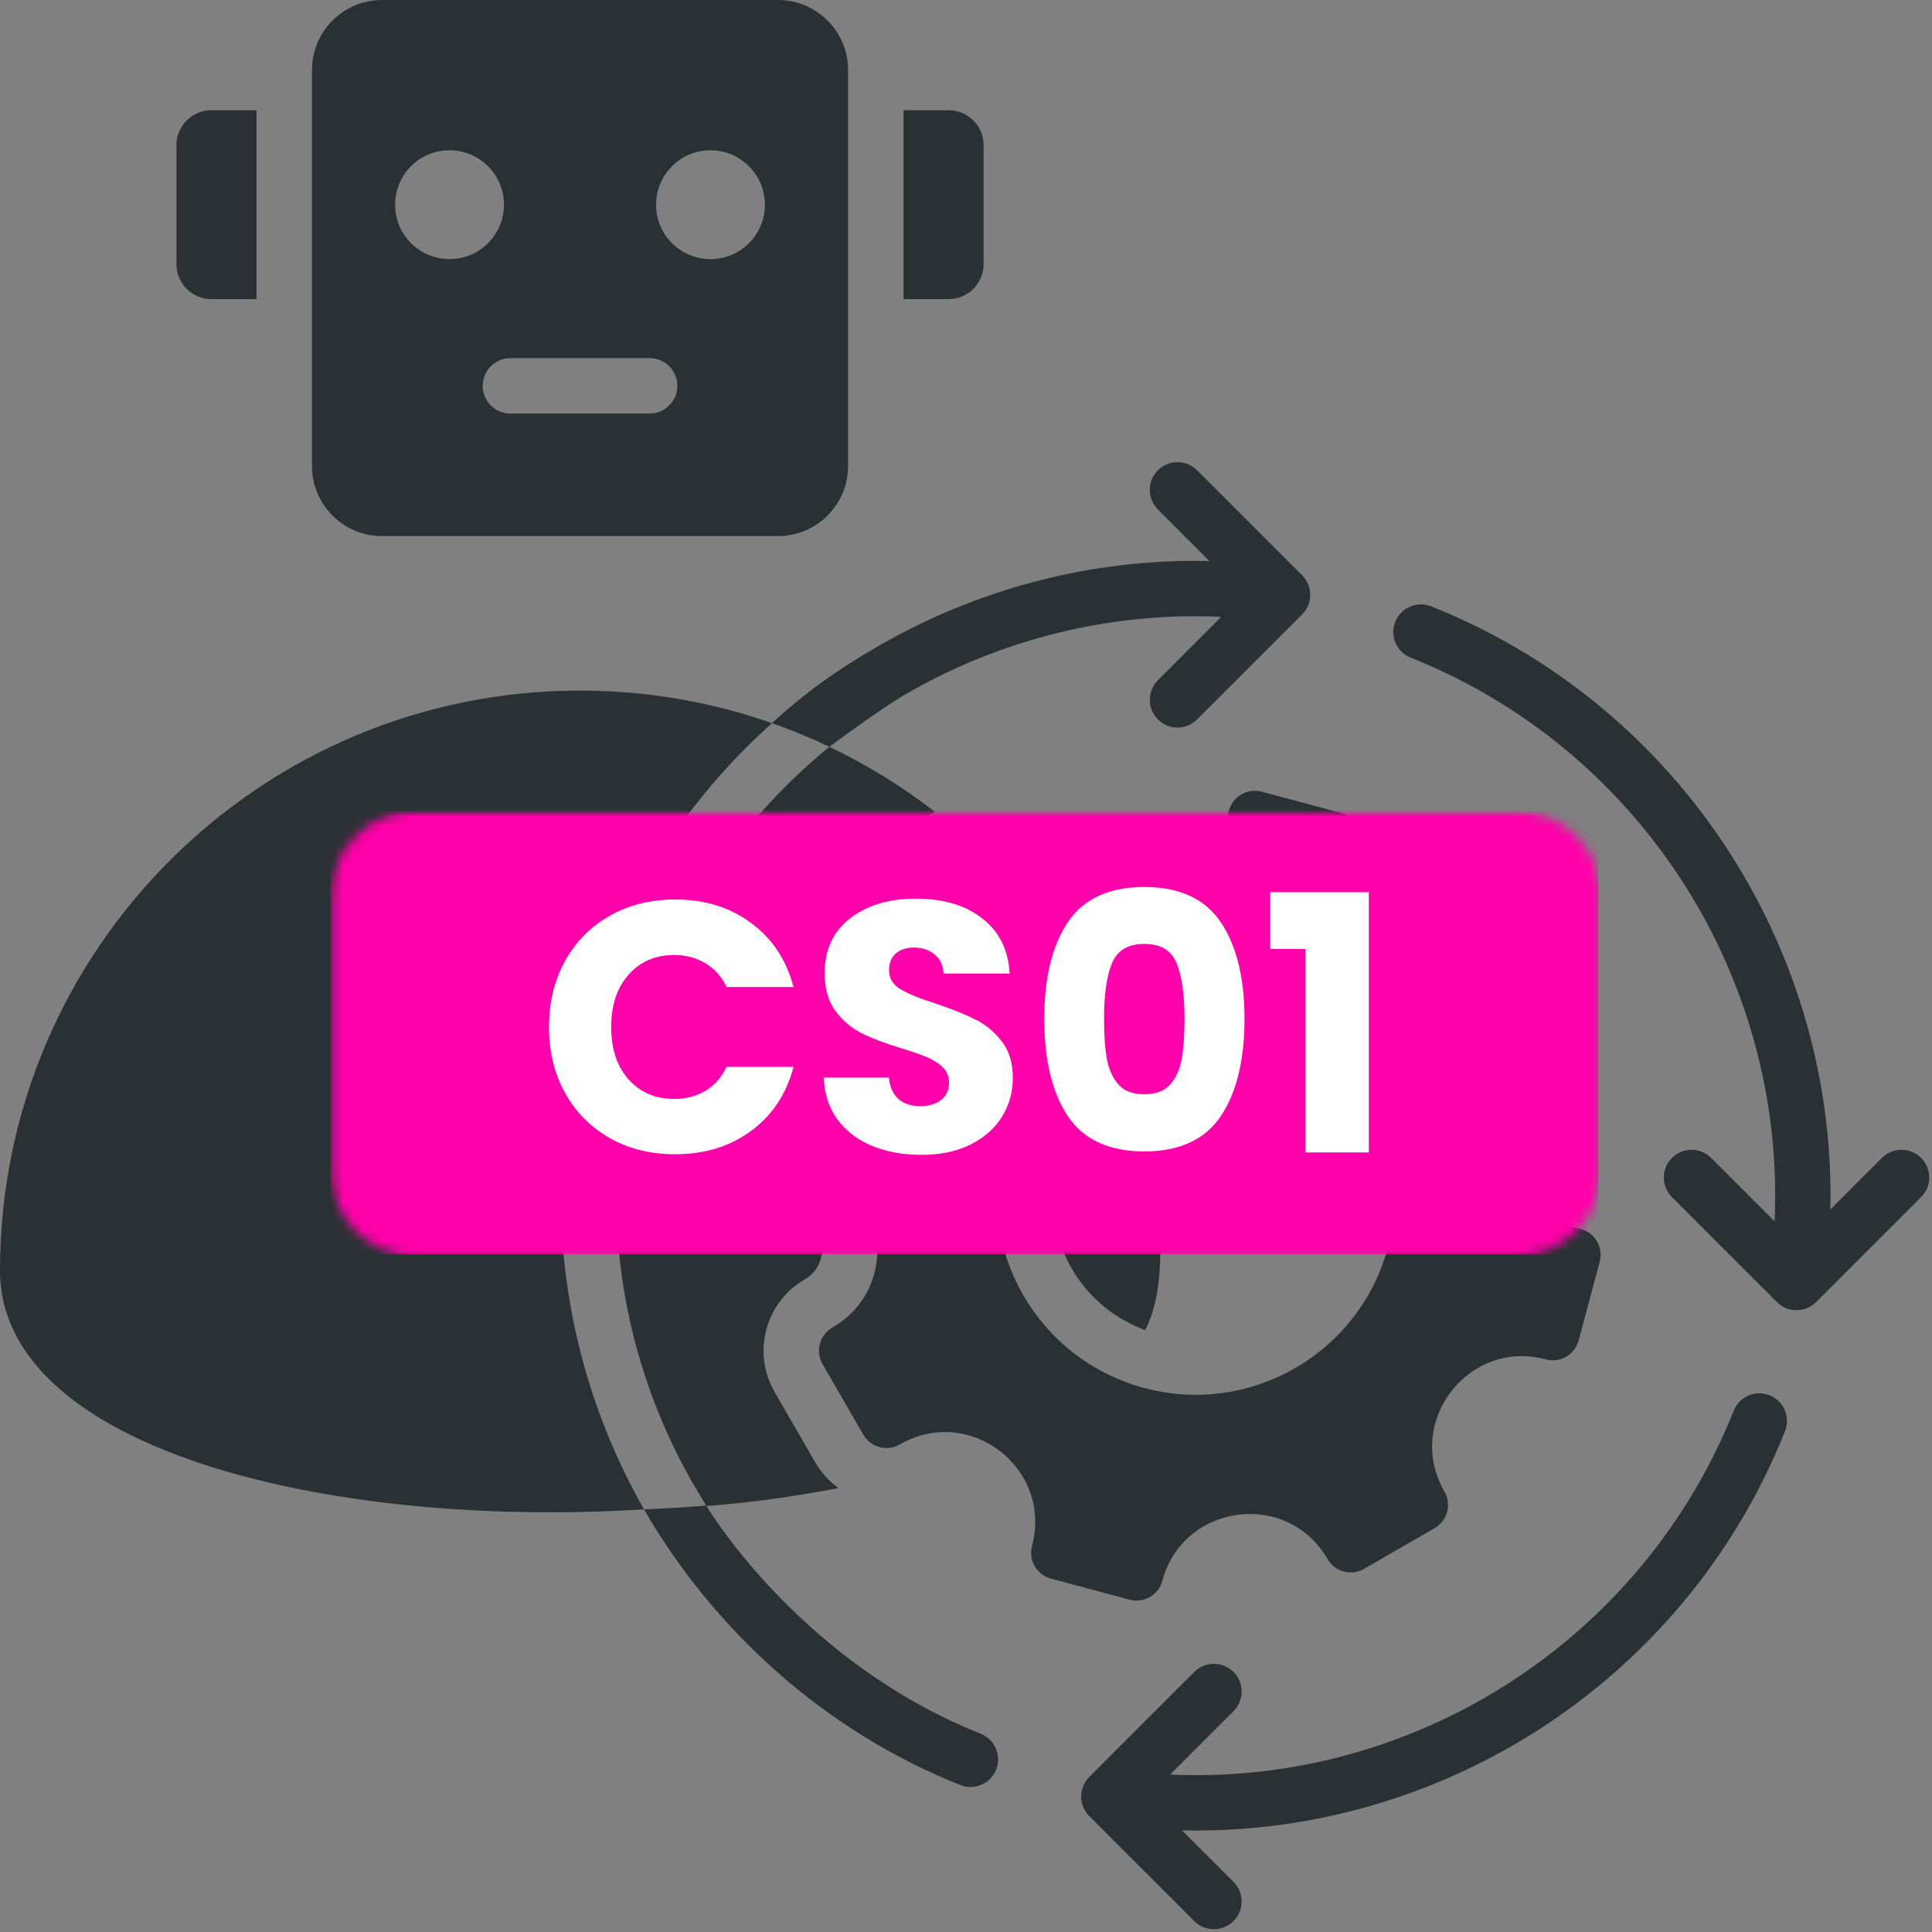 <?xml version="1.0" encoding="UTF-8"?>
<svg xmlns="http://www.w3.org/2000/svg" width="200" height="200" viewBox="0 0 200 200" fill="none">
  <rect x="0" y="0" width="200" height="200" fill="#808080" stroke="none"/>
  <g clip-path="url(#clip0_32_668)">
    <path fill-rule="evenodd" clip-rule="evenodd" d="M118.547 137.693C106.729 133.25 105.583 117.052 116.432 110.875C118.891 117.583 122.052 130.927 118.547 137.693ZM123.63 173.078C124.75 171.958 126.568 171.958 127.693 173.078C128.813 174.198 128.813 176.016 127.693 177.135L121.125 183.703C132.75 184.229 144.042 181.328 153.76 175.719C165.13 169.146 174.359 158.875 179.474 146.042C180.052 144.573 181.714 143.854 183.182 144.438C184.651 145.021 185.37 146.682 184.786 148.146C179.182 162.229 169.073 173.484 156.63 180.672C146.385 186.583 134.563 189.75 122.354 189.479L127.693 194.813C128.813 195.932 128.813 197.75 127.693 198.87C126.568 199.99 124.75 199.99 123.63 198.87L112.766 188.005C111.641 186.885 111.641 185.068 112.766 183.943L123.63 173.078ZM79.917 74.859C83.474 71.588 86.766 69.287 90.927 66.88C101.167 60.969 112.99 57.802 125.198 58.078L119.865 52.74C118.745 51.62 118.745 49.802 119.865 48.682C120.984 47.562 122.802 47.562 123.922 48.682L134.792 59.552C135.911 60.672 135.911 62.49 134.792 63.609L123.922 74.474C122.802 75.599 120.984 75.599 119.865 74.474C118.745 73.354 118.745 71.537 119.865 70.417L126.427 63.854C114.802 63.328 103.516 66.224 93.797 71.838C91.026 73.438 85.859 77.312 85.859 77.307C83.932 76.391 81.948 75.573 79.917 74.859ZM66.667 156.25C68.823 156.161 70.969 156.031 73.088 155.859C72.948 155.573 72.047 154.12 71.838 153.755C66.224 144.036 63.328 132.75 63.854 121.125L70.417 127.693C71.537 128.813 73.354 128.813 74.479 127.693C75.599 126.568 75.599 124.75 74.479 123.63L63.609 112.766C62.49 111.641 60.672 111.641 59.552 112.766L48.682 123.63C47.562 124.75 47.562 126.568 48.682 127.693C49.802 128.813 51.62 128.813 52.745 127.693L58.078 122.354C57.807 134.417 60.891 146.099 66.667 156.25ZM73.135 155.906C78.073 155.521 82.255 154.901 86.812 154.047C85.854 153.365 85.021 152.469 84.396 151.385C82.99 148.948 81.583 146.516 80.177 144.078C77.833 140.016 79.234 134.802 83.297 132.453C86.057 130.859 85.51 126.698 82.427 125.875C77.912 124.661 75.198 119.969 76.412 115.453C77.141 112.734 77.865 110.021 78.594 107.307C79.802 102.786 84.5 100.078 89.016 101.286C92.115 102.12 94.662 98.797 93.057 96.021C90.708 91.958 92.109 86.745 96.172 84.396L96.781 84.042C93.412 81.427 89.75 79.167 85.859 77.312C78.151 83.588 71.943 91.818 68.083 101.516C67.5 102.979 65.838 103.698 64.37 103.115C62.906 102.536 62.188 100.875 62.766 99.406C66.604 89.766 72.552 81.448 79.917 74.859C73.698 72.677 67.01 71.49 60.042 71.49C26.885 71.49 0 98.37 0 131.526C0 149.943 33.729 158.297 66.667 156.25C73.854 168.698 85.328 179.182 99.406 184.786C100.875 185.37 102.536 184.651 103.12 183.182C103.698 181.714 102.984 180.052 101.516 179.474C83.193 172.177 73.724 156.875 73.135 155.906ZM173.078 123.922C171.958 122.802 171.958 120.984 173.078 119.865C174.198 118.745 176.016 118.745 177.135 119.865L183.703 126.427C184.229 114.802 181.328 103.516 175.719 93.797C169.151 82.422 158.875 73.193 146.042 68.083C144.573 67.5 143.854 65.838 144.438 64.37C145.021 62.901 146.682 62.188 148.151 62.766C162.229 68.375 173.484 78.479 180.672 90.927C186.589 101.167 189.75 112.99 189.479 125.198L194.813 119.865C195.932 118.745 197.75 118.745 198.87 119.865C199.995 120.984 199.995 122.802 198.87 123.922L188.005 134.792C186.885 135.911 185.068 135.911 183.943 134.792L173.078 123.922ZM160.026 140.724C161.5 141.12 163.021 140.24 163.417 138.766L165.599 130.62C165.995 129.141 165.12 127.625 163.641 127.229C155.62 125.078 154.198 114.281 161.391 110.13C162.714 109.365 163.167 107.672 162.401 106.349L158.188 99.042C157.422 97.719 155.729 97.266 154.401 98.031C147.214 102.182 138.573 95.552 140.724 87.531C141.12 86.052 140.24 84.537 138.766 84.141L130.62 81.958C129.141 81.562 127.62 82.438 127.224 83.917C125.078 91.938 114.281 93.359 110.13 86.167C109.365 84.844 107.672 84.385 106.344 85.151L99.042 89.37C97.719 90.135 97.266 91.828 98.031 93.151C102.182 100.344 95.552 108.984 87.531 106.833C86.052 106.438 84.537 107.318 84.141 108.792L81.958 116.938C81.562 118.417 82.438 119.932 83.917 120.328C91.938 122.479 93.354 133.276 86.167 137.427C84.844 138.193 84.385 139.885 85.151 141.208L89.37 148.516C90.135 149.839 91.828 150.292 93.151 149.526C100.354 145.37 108.984 151.995 106.833 160.026C106.438 161.5 107.313 163.021 108.792 163.417L116.938 165.599C118.417 165.995 119.932 165.12 120.328 163.641C122.479 155.62 133.276 154.198 137.427 161.391C138.193 162.714 139.885 163.167 141.208 162.406L148.516 158.188C149.839 157.422 150.292 155.729 149.526 154.401C145.375 147.214 152.005 138.573 160.026 140.724ZM129.109 103.875C118.12 100.927 106.818 107.453 103.875 118.443C100.927 129.438 107.453 140.734 118.443 143.682C129.438 146.625 140.734 140.104 143.682 129.109C146.625 118.12 140.104 106.818 129.109 103.875ZM21.87 11.412H26.552V30.963H21.87C19.891 30.963 18.266 29.344 18.266 27.359V15.016C18.266 13.037 19.885 11.412 21.87 11.412ZM39.536 0C35.547 0 32.297 3.255 32.297 7.24V48.255C32.297 52.245 35.547 55.495 39.536 55.495H80.552C84.537 55.495 87.792 52.245 87.792 48.255V7.24C87.792 3.255 84.537 0 80.552 0H39.536ZM73.547 15.557C76.662 15.557 79.182 18.078 79.182 21.188C79.182 24.302 76.662 26.823 73.547 26.823C70.438 26.823 67.917 24.302 67.917 21.188C67.917 18.078 70.438 15.557 73.547 15.557ZM67.245 37.073C68.833 37.073 70.12 38.354 70.12 39.943C70.12 41.526 68.833 42.812 67.245 42.812H52.839C51.25 42.812 49.969 41.526 49.969 39.943C49.969 38.354 51.25 37.073 52.839 37.073H67.245ZM46.536 15.557C49.646 15.557 52.172 18.078 52.172 21.188C52.172 24.302 49.646 26.823 46.536 26.823C43.422 26.823 40.901 24.302 40.901 21.188C40.901 18.078 43.422 15.557 46.536 15.557ZM93.531 11.412H98.213C100.198 11.412 101.818 13.037 101.818 15.016V27.359C101.818 29.344 100.198 30.963 98.213 30.963H93.531V11.412Z" fill="#2A3134"></path>
    <mask id="mask0_32_668" style="mask-type:luminance" maskUnits="userSpaceOnUse" x="34" y="83" width="133" height="48">
      <path d="M34.198 83.912H166.386V130.667H34.198V83.912Z" fill="white"></path>
    </mask>
    <g mask="url(#mask0_32_668)">
      <mask id="mask1_32_668" style="mask-type:luminance" maskUnits="userSpaceOnUse" x="34" y="83" width="132" height="48">
        <path d="M43.198 83.912H156.802C161.771 83.912 165.802 87.943 165.802 92.912V121.089C165.802 126.057 161.771 130.089 156.802 130.089H43.198C38.229 130.089 34.198 126.057 34.198 121.089V92.912C34.198 87.943 38.229 83.912 43.198 83.912Z" fill="white"></path>
      </mask>
      <g mask="url(#mask1_32_668)">
        <path d="M34.198 83.912H165.448V129.849H34.198V83.912Z" fill="#FF00AA"></path>
      </g>
    </g>
    <path d="M56.835 106.32C56.835 103.753 57.388 101.466 58.502 99.466C59.611 97.466 61.153 95.914 63.127 94.799C65.112 93.674 67.362 93.112 69.877 93.112C72.945 93.112 75.57 93.924 77.752 95.549C79.945 97.164 81.408 99.372 82.148 102.174H75.21C74.695 101.091 73.966 100.273 73.023 99.716C72.075 99.148 71.002 98.862 69.794 98.862C67.846 98.862 66.273 99.544 65.065 100.904C63.867 102.253 63.273 104.06 63.273 106.32C63.273 108.586 63.867 110.393 65.065 111.737C66.273 113.086 67.846 113.758 69.794 113.758C71.002 113.758 72.075 113.482 73.023 112.924C73.966 112.357 74.695 111.529 75.21 110.445H82.148C81.408 113.253 79.945 115.461 77.752 117.07C75.57 118.685 72.945 119.487 69.877 119.487C67.362 119.487 65.112 118.935 63.127 117.82C61.153 116.695 59.611 115.143 58.502 113.154C57.388 111.154 56.835 108.878 56.835 106.32Z" fill="white"></path>
    <path d="M95.41 119.55C93.504 119.55 91.806 119.247 90.306 118.633C88.806 118.023 87.603 117.112 86.702 115.904C85.811 114.695 85.338 113.247 85.285 111.55H92.015C92.108 112.508 92.436 113.247 92.994 113.758C93.561 114.258 94.306 114.508 95.223 114.508C96.15 114.508 96.89 114.294 97.431 113.862C97.973 113.435 98.244 112.836 98.244 112.07C98.244 111.435 98.025 110.904 97.598 110.487C97.166 110.07 96.64 109.732 96.015 109.466C95.39 109.19 94.494 108.878 93.327 108.529C91.66 108.018 90.296 107.503 89.244 106.987C88.186 106.461 87.275 105.695 86.515 104.695C85.749 103.685 85.369 102.362 85.369 100.737C85.369 98.336 86.233 96.456 87.973 95.091C89.723 93.716 91.999 93.029 94.806 93.029C97.666 93.029 99.963 93.716 101.702 95.091C103.452 96.456 104.39 98.352 104.515 100.779H97.681C97.64 99.945 97.332 99.294 96.765 98.82C96.192 98.336 95.473 98.091 94.598 98.091C93.832 98.091 93.213 98.294 92.744 98.695C92.27 99.102 92.035 99.685 92.035 100.445C92.035 101.279 92.431 101.935 93.223 102.404C94.015 102.878 95.244 103.378 96.91 103.904C98.588 104.477 99.952 105.023 100.994 105.55C102.035 106.065 102.936 106.815 103.702 107.8C104.462 108.773 104.848 110.039 104.848 111.591C104.848 113.065 104.473 114.404 103.723 115.612C102.973 116.82 101.879 117.779 100.452 118.487C99.035 119.195 97.353 119.55 95.41 119.55Z" fill="white"></path>
    <path d="M108.103 105.466C108.103 101.232 108.916 97.898 110.541 95.466C112.176 93.039 114.817 91.82 118.457 91.82C122.093 91.82 124.733 93.039 126.374 95.466C128.009 97.898 128.832 101.232 128.832 105.466C128.832 109.747 128.009 113.107 126.374 115.549C124.733 117.982 122.093 119.195 118.457 119.195C114.817 119.195 112.176 117.982 110.541 115.549C108.916 113.107 108.103 109.747 108.103 105.466ZM122.624 105.466C122.624 102.982 122.353 101.07 121.811 99.737C121.28 98.393 120.166 97.716 118.457 97.716C116.759 97.716 115.645 98.393 115.103 99.737C114.561 101.07 114.291 102.982 114.291 105.466C114.291 107.133 114.384 108.518 114.582 109.612C114.791 110.711 115.192 111.602 115.791 112.279C116.384 112.945 117.275 113.279 118.457 113.279C119.634 113.279 120.525 112.945 121.124 112.279C121.733 111.602 122.134 110.711 122.332 109.612C122.525 108.518 122.624 107.133 122.624 105.466Z" fill="white"></path>
    <path d="M131.494 98.237V92.362H141.702V119.299H135.14V98.237H131.494Z" fill="white"></path>
  </g>
  <defs>
    <clipPath id="clip0_32_668">
      <rect width="200" height="200" fill="white"></rect>
    </clipPath>
  </defs>
</svg>
